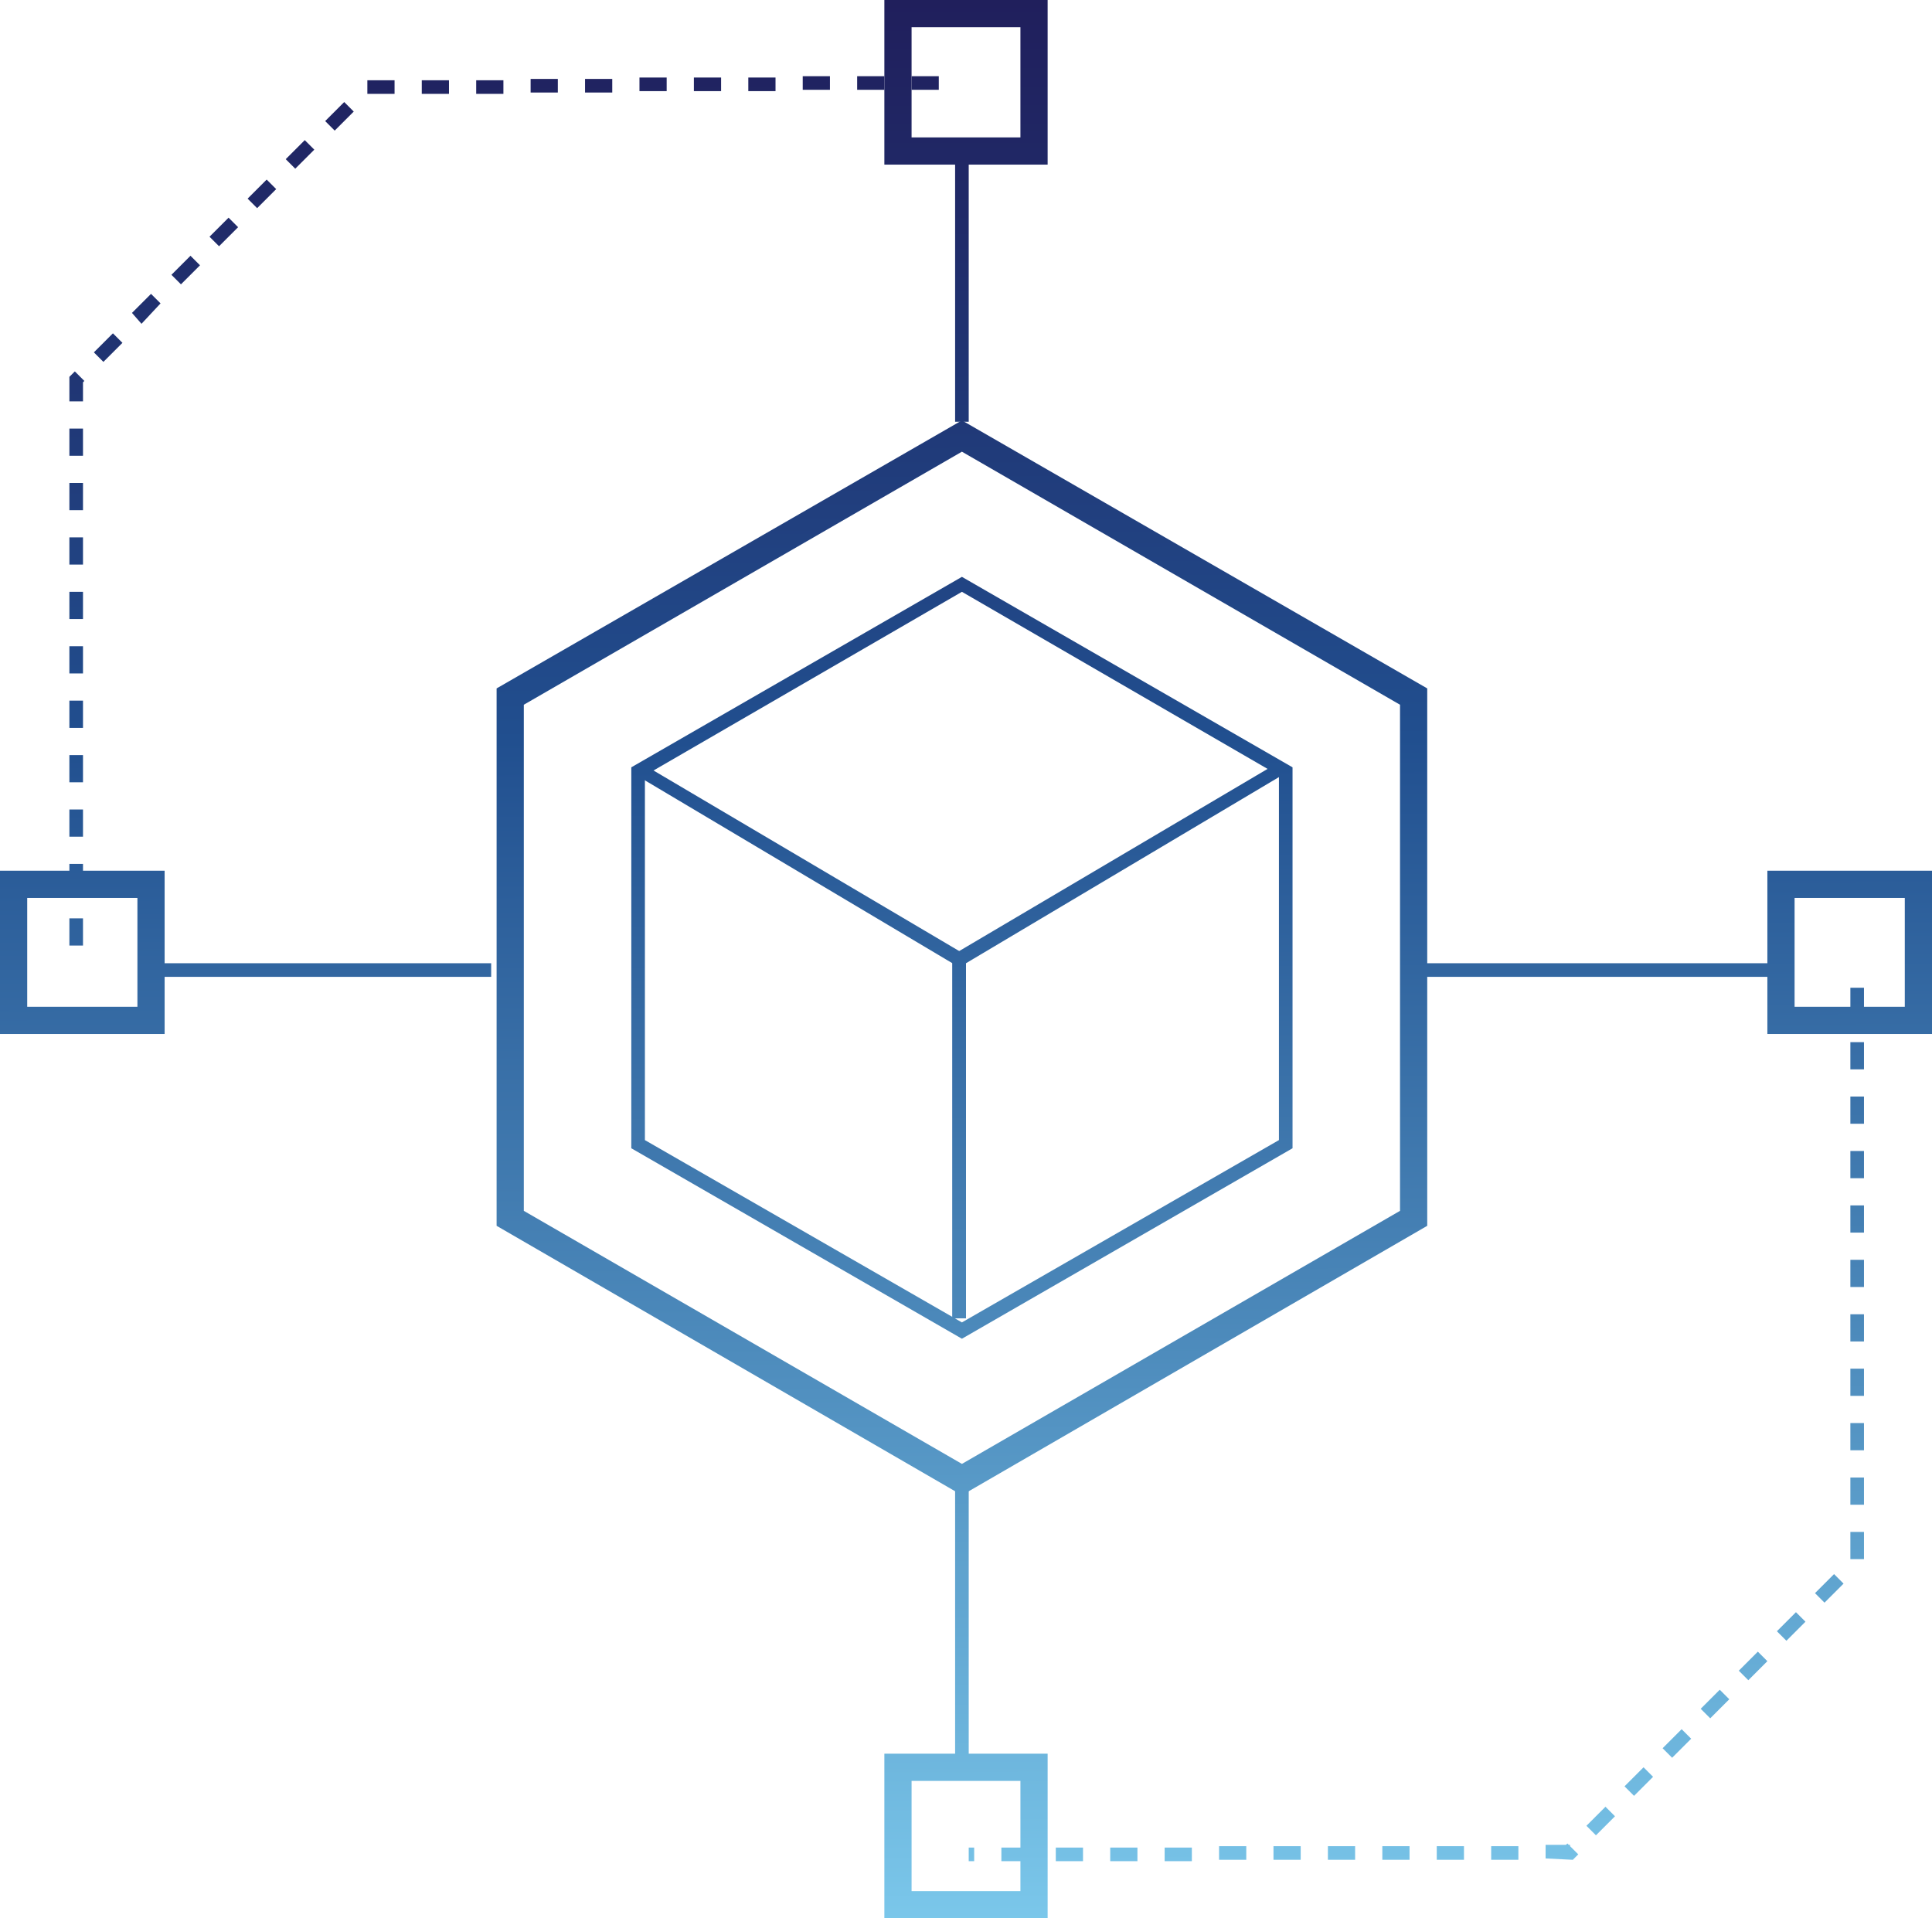 <?xml version="1.0" encoding="utf-8"?>
<!-- Generator: Adobe Illustrator 21.0.2, SVG Export Plug-In . SVG Version: 6.00 Build 0)  -->
<svg version="1.1" id="Livello_1" xmlns="http://www.w3.org/2000/svg" xmlns:xlink="http://www.w3.org/1999/xlink" x="0px" y="0px"
	 viewBox="0 0 142 141" style="enable-background:new 0 0 142 141;" xml:space="preserve">
<style type="text/css">
	.st0{fill:url(#SVGID_1_);}
	.st1{fill:url(#SVGID_2_);}
	.st2{fill:url(#SVGID_3_);}
	.st3{fill:url(#SVGID_4_);}
	.st4{fill:url(#SVGID_5_);}
	.st5{fill:url(#SVGID_6_);}
	.st6{fill:url(#SVGID_7_);}
	.st7{fill:url(#SVGID_8_);}
	.st8{fill:url(#SVGID_9_);}
	.st9{fill:url(#SVGID_10_);}
	.st10{fill:url(#SVGID_11_);}
	.st11{fill:url(#SVGID_12_);}
	.st12{fill:url(#SVGID_13_);}
	.st13{fill:url(#SVGID_14_);}
</style>
<g>
	<g>
		<linearGradient id="SVGID_1_" gradientUnits="userSpaceOnUse" x1="70.398" y1="-3.951" x2="70.898" y2="142.548">
			<stop  offset="0" style="stop-color:#201C59"/>
			<stop  offset="0.141" style="stop-color:#202B69"/>
			<stop  offset="0.398" style="stop-color:#214F8F"/>
			<stop  offset="0.702" style="stop-color:#4D8BBC"/>
			<stop  offset="1" style="stop-color:#7CC9EC"/>
		</linearGradient>
		<path class="st0" d="M70.7,109.9L36.5,90.1V50.6l34.2-19.7l34.2,19.7v39.5L70.7,109.9z M38.5,89l32.2,18.6L102.9,89V51.8
			L70.7,33.2L38.5,51.8V89z"/>
	</g>
	<g>
		<linearGradient id="SVGID_2_" gradientUnits="userSpaceOnUse" x1="70.566" y1="-3.952" x2="71.066" y2="142.548">
			<stop  offset="0" style="stop-color:#201C59"/>
			<stop  offset="0.141" style="stop-color:#202B69"/>
			<stop  offset="0.398" style="stop-color:#214F8F"/>
			<stop  offset="0.702" style="stop-color:#4D8BBC"/>
			<stop  offset="1" style="stop-color:#7CC9EC"/>
		</linearGradient>
		<rect x="70.2" y="11.1" class="st1" width="1" height="19.9"/>
	</g>
	<g>
		<linearGradient id="SVGID_3_" gradientUnits="userSpaceOnUse" x1="70.231" y1="-3.951" x2="70.731" y2="142.549">
			<stop  offset="0" style="stop-color:#201C59"/>
			<stop  offset="0.141" style="stop-color:#202B69"/>
			<stop  offset="0.398" style="stop-color:#214F8F"/>
			<stop  offset="0.702" style="stop-color:#4D8BBC"/>
			<stop  offset="1" style="stop-color:#7CC9EC"/>
		</linearGradient>
		<rect x="70.2" y="108.7" class="st2" width="1" height="21.2"/>
	</g>
	<g>
		<linearGradient id="SVGID_4_" gradientUnits="userSpaceOnUse" x1="117.532" y1="-4.112" x2="118.032" y2="142.388">
			<stop  offset="0" style="stop-color:#201C59"/>
			<stop  offset="0.141" style="stop-color:#202B69"/>
			<stop  offset="0.398" style="stop-color:#214F8F"/>
			<stop  offset="0.702" style="stop-color:#4D8BBC"/>
			<stop  offset="1" style="stop-color:#7CC9EC"/>
		</linearGradient>
		<rect x="104.6" y="70.8" class="st3" width="26.3" height="1"/>
	</g>
	<g>
		<linearGradient id="SVGID_5_" gradientUnits="userSpaceOnUse" x1="23.31" y1="-3.791" x2="23.81" y2="142.709">
			<stop  offset="0" style="stop-color:#201C59"/>
			<stop  offset="0.141" style="stop-color:#202B69"/>
			<stop  offset="0.398" style="stop-color:#214F8F"/>
			<stop  offset="0.702" style="stop-color:#4D8BBC"/>
			<stop  offset="1" style="stop-color:#7CC9EC"/>
		</linearGradient>
		<rect x="11.1" y="70.8" class="st4" width="25" height="1"/>
	</g>
	<g>
		<linearGradient id="SVGID_6_" gradientUnits="userSpaceOnUse" x1="58.709" y1="-3.912" x2="59.209" y2="142.588">
			<stop  offset="0" style="stop-color:#201C59"/>
			<stop  offset="0.141" style="stop-color:#202B69"/>
			<stop  offset="0.398" style="stop-color:#214F8F"/>
			<stop  offset="0.702" style="stop-color:#4D8BBC"/>
			<stop  offset="1" style="stop-color:#7CC9EC"/>
		</linearGradient>
		<polygon class="st5" points="71,96.9 70,96.9 70,70.8 46.8,57 47.3,56.2 71,70.2 		"/>
	</g>
	<g>
		<linearGradient id="SVGID_7_" gradientUnits="userSpaceOnUse" x1="81.868" y1="-3.991" x2="82.368" y2="142.509">
			<stop  offset="0" style="stop-color:#201C59"/>
			<stop  offset="0.141" style="stop-color:#202B69"/>
			<stop  offset="0.398" style="stop-color:#214F8F"/>
			<stop  offset="0.702" style="stop-color:#4D8BBC"/>
			<stop  offset="1" style="stop-color:#7CC9EC"/>
		</linearGradient>
		<polygon class="st6" points="71,96.9 70,96.9 70,70.2 93.7,56.2 94.2,57 71,70.8 		"/>
	</g>
	<g>
		<linearGradient id="SVGID_8_" gradientUnits="userSpaceOnUse" x1="70.398" y1="-3.951" x2="70.898" y2="142.548">
			<stop  offset="0" style="stop-color:#201C59"/>
			<stop  offset="0.141" style="stop-color:#202B69"/>
			<stop  offset="0.398" style="stop-color:#214F8F"/>
			<stop  offset="0.702" style="stop-color:#4D8BBC"/>
			<stop  offset="1" style="stop-color:#7CC9EC"/>
		</linearGradient>
		<path class="st7" d="M70.7,98.4l-24.3-14v-28l24.3-14l24.3,14v28L70.7,98.4z M47.4,83.8l23.3,13.4l23.3-13.4V57L70.7,43.5L47.4,57
			V83.8z"/>
	</g>
	<g>
		<linearGradient id="SVGID_9_" gradientUnits="userSpaceOnUse" x1="70.966" y1="-3.953" x2="71.466" y2="142.547">
			<stop  offset="0" style="stop-color:#201C59"/>
			<stop  offset="0.141" style="stop-color:#202B69"/>
			<stop  offset="0.398" style="stop-color:#214F8F"/>
			<stop  offset="0.702" style="stop-color:#4D8BBC"/>
			<stop  offset="1" style="stop-color:#7CC9EC"/>
		</linearGradient>
		<path class="st8" d="M77,12.1H65V0H77V12.1z M67,10.1H75V2H67V10.1z"/>
	</g>
	<g>
		<linearGradient id="SVGID_10_" gradientUnits="userSpaceOnUse" x1="70.526" y1="-3.952" x2="71.026" y2="142.548">
			<stop  offset="0" style="stop-color:#201C59"/>
			<stop  offset="0.141" style="stop-color:#202B69"/>
			<stop  offset="0.398" style="stop-color:#214F8F"/>
			<stop  offset="0.702" style="stop-color:#4D8BBC"/>
			<stop  offset="1" style="stop-color:#7CC9EC"/>
		</linearGradient>
		<path class="st9" d="M77,141H65v-12.1H77V141z M67,139H75v-8.1H67V139z"/>
	</g>
	<g>
		<linearGradient id="SVGID_11_" gradientUnits="userSpaceOnUse" x1="135.72" y1="-4.175" x2="136.22" y2="142.326">
			<stop  offset="0" style="stop-color:#201C59"/>
			<stop  offset="0.141" style="stop-color:#202B69"/>
			<stop  offset="0.398" style="stop-color:#214F8F"/>
			<stop  offset="0.702" style="stop-color:#4D8BBC"/>
			<stop  offset="1" style="stop-color:#7CC9EC"/>
		</linearGradient>
		<path class="st10" d="M142,76h-12.1V64H142V76z M131.9,74h8.1V66h-8.1V74z"/>
	</g>
	<g>
		<linearGradient id="SVGID_12_" gradientUnits="userSpaceOnUse" x1="5.775" y1="-3.731" x2="6.275" y2="142.769">
			<stop  offset="0" style="stop-color:#201C59"/>
			<stop  offset="0.141" style="stop-color:#202B69"/>
			<stop  offset="0.398" style="stop-color:#214F8F"/>
			<stop  offset="0.702" style="stop-color:#4D8BBC"/>
			<stop  offset="1" style="stop-color:#7CC9EC"/>
		</linearGradient>
		<path class="st11" d="M12.1,76H0V64h12.1V76z M2,74h8.1V66H2V74z"/>
	</g>
	<g>
		<linearGradient id="SVGID_13_" gradientUnits="userSpaceOnUse" x1="36.915" y1="-3.837" x2="37.415" y2="142.663">
			<stop  offset="0" style="stop-color:#201C59"/>
			<stop  offset="0.141" style="stop-color:#202B69"/>
			<stop  offset="0.398" style="stop-color:#214F8F"/>
			<stop  offset="0.702" style="stop-color:#4D8BBC"/>
			<stop  offset="1" style="stop-color:#7CC9EC"/>
		</linearGradient>
		<path class="st12" d="M6.1,69.5h-1v-2h1V69.5z M6.1,65.5h-1v-2h1V65.5z M6.1,61.5h-1v-2h1V61.5z M6.1,57.5h-1v-2h1V57.5z
			 M6.1,53.5h-1v-2h1V53.5z M6.1,49.5h-1v-2h1V49.5z M6.1,45.5h-1v-2h1V45.5z M6.1,41.5h-1v-2h1V41.5z M6.1,37.5h-1v-2h1V37.5z
			 M6.1,33.5h-1v-2h1V33.5z M6.1,29.5h-1v-1.8l0.4-0.4L6.2,28l-0.1,0.1V29.5z M7.6,26.6l-0.7-0.7l1.4-1.4L9,25.2L7.6,26.6z
			 M10.4,23.8L9.7,23l1.4-1.4l0.7,0.7L10.4,23.8z M13.3,20.9l-0.7-0.7l1.4-1.4l0.7,0.7L13.3,20.9z M16.1,18.1l-0.7-0.7l1.4-1.4
			l0.7,0.7L16.1,18.1z M18.9,15.3l-0.7-0.7l1.4-1.4l0.7,0.7L18.9,15.3z M21.7,12.4L21,11.7l1.4-1.4l0.7,0.7L21.7,12.4z M24.6,9.6
			l-0.7-0.7l1.4-1.4L26,8.2L24.6,9.6z M27,6.9l0-1l2,0l0,1L27,6.9z M31,6.9l0-1l2,0l0,1L31,6.9z M35,6.9l0-1l2,0l0,1L35,6.9z
			 M39,6.8l0-1l2,0l0,1L39,6.8z M43,6.8l0-1l2,0l0,1L43,6.8z M47,6.7l0-1l2,0l0,1L47,6.7z M51,6.7l0-1l2,0l0,1L51,6.7z M55,6.7l0-1
			l2,0l0,1L55,6.7z M59,6.6l0-1l2,0l0,1L59,6.6z M63,6.6l0-1l2,0l0,1L63,6.6z M67,6.6l0-1l2,0l0,1L67,6.6z"/>
	</g>
	<g>
		<linearGradient id="SVGID_14_" gradientUnits="userSpaceOnUse" x1="103.751" y1="-4.065" x2="104.251" y2="142.435">
			<stop  offset="0" style="stop-color:#201C59"/>
			<stop  offset="0.141" style="stop-color:#202B69"/>
			<stop  offset="0.398" style="stop-color:#214F8F"/>
			<stop  offset="0.702" style="stop-color:#4D8BBC"/>
			<stop  offset="1" style="stop-color:#7CC9EC"/>
		</linearGradient>
		<path class="st13" d="M71.2,136.8l0-1l0.4,0l0,1L71.2,136.8z M73.6,136.8l0-1l2,0l0,1L73.6,136.8z M77.6,136.8l0-1l2,0l0,1
			L77.6,136.8z M81.6,136.8l0-1l2,0l0,1L81.6,136.8z M85.6,136.8l0-1l2,0l0,1L85.6,136.8z M89.6,136.7l0-1l2,0l0,1L89.6,136.7z
			 M93.6,136.7l0-1l2,0l0,1L93.6,136.7z M97.6,136.7l0-1l2,0l0,1L97.6,136.7z M101.6,136.7l0-1l2,0l0,1L101.6,136.7z M105.6,136.7
			l0-1l2,0l0,1L105.6,136.7z M109.6,136.7l0-1l2,0l0,1L109.6,136.7z M113.6,136.6l0-1l1.5,0l0.1-0.1l0.1,0.1h0.1v0.1l0.6,0.6
			l-0.4,0.4L113.6,136.6z M117.3,134.9l-0.7-0.7l1.4-1.4l0.7,0.7L117.3,134.9z M120.1,132l-0.7-0.7l1.4-1.4l0.7,0.7L120.1,132z
			 M122.9,129.2l-0.7-0.7l1.4-1.4l0.7,0.7L122.9,129.2z M125.7,126.3l-0.7-0.7l1.4-1.4l0.7,0.7L125.7,126.3z M128.5,123.5l-0.7-0.7
			l1.4-1.4l0.7,0.7L128.5,123.5z M131.3,120.6l-0.7-0.7l1.4-1.4l0.7,0.7L131.3,120.6z M134.1,117.8l-0.7-0.7l1.4-1.4l0.7,0.7
			L134.1,117.8z M137,114.6h-1v-2h1V114.6z M137,110.6h-1v-2h1V110.6z M137,106.6h-1v-2h1V106.6z M137,102.6h-1v-2h1V102.6z
			 M137,98.6h-1v-2h1V98.6z M137,94.6h-1v-2h1V94.6z M137,90.6h-1v-2h1V90.6z M137,86.6h-1v-2h1V86.6z M137,82.6h-1v-2h1V82.6z
			 M137,78.6h-1v-2h1V78.6z M137,74.6h-1v-2h1V74.6z"/>
	</g>
</g>
</svg>
